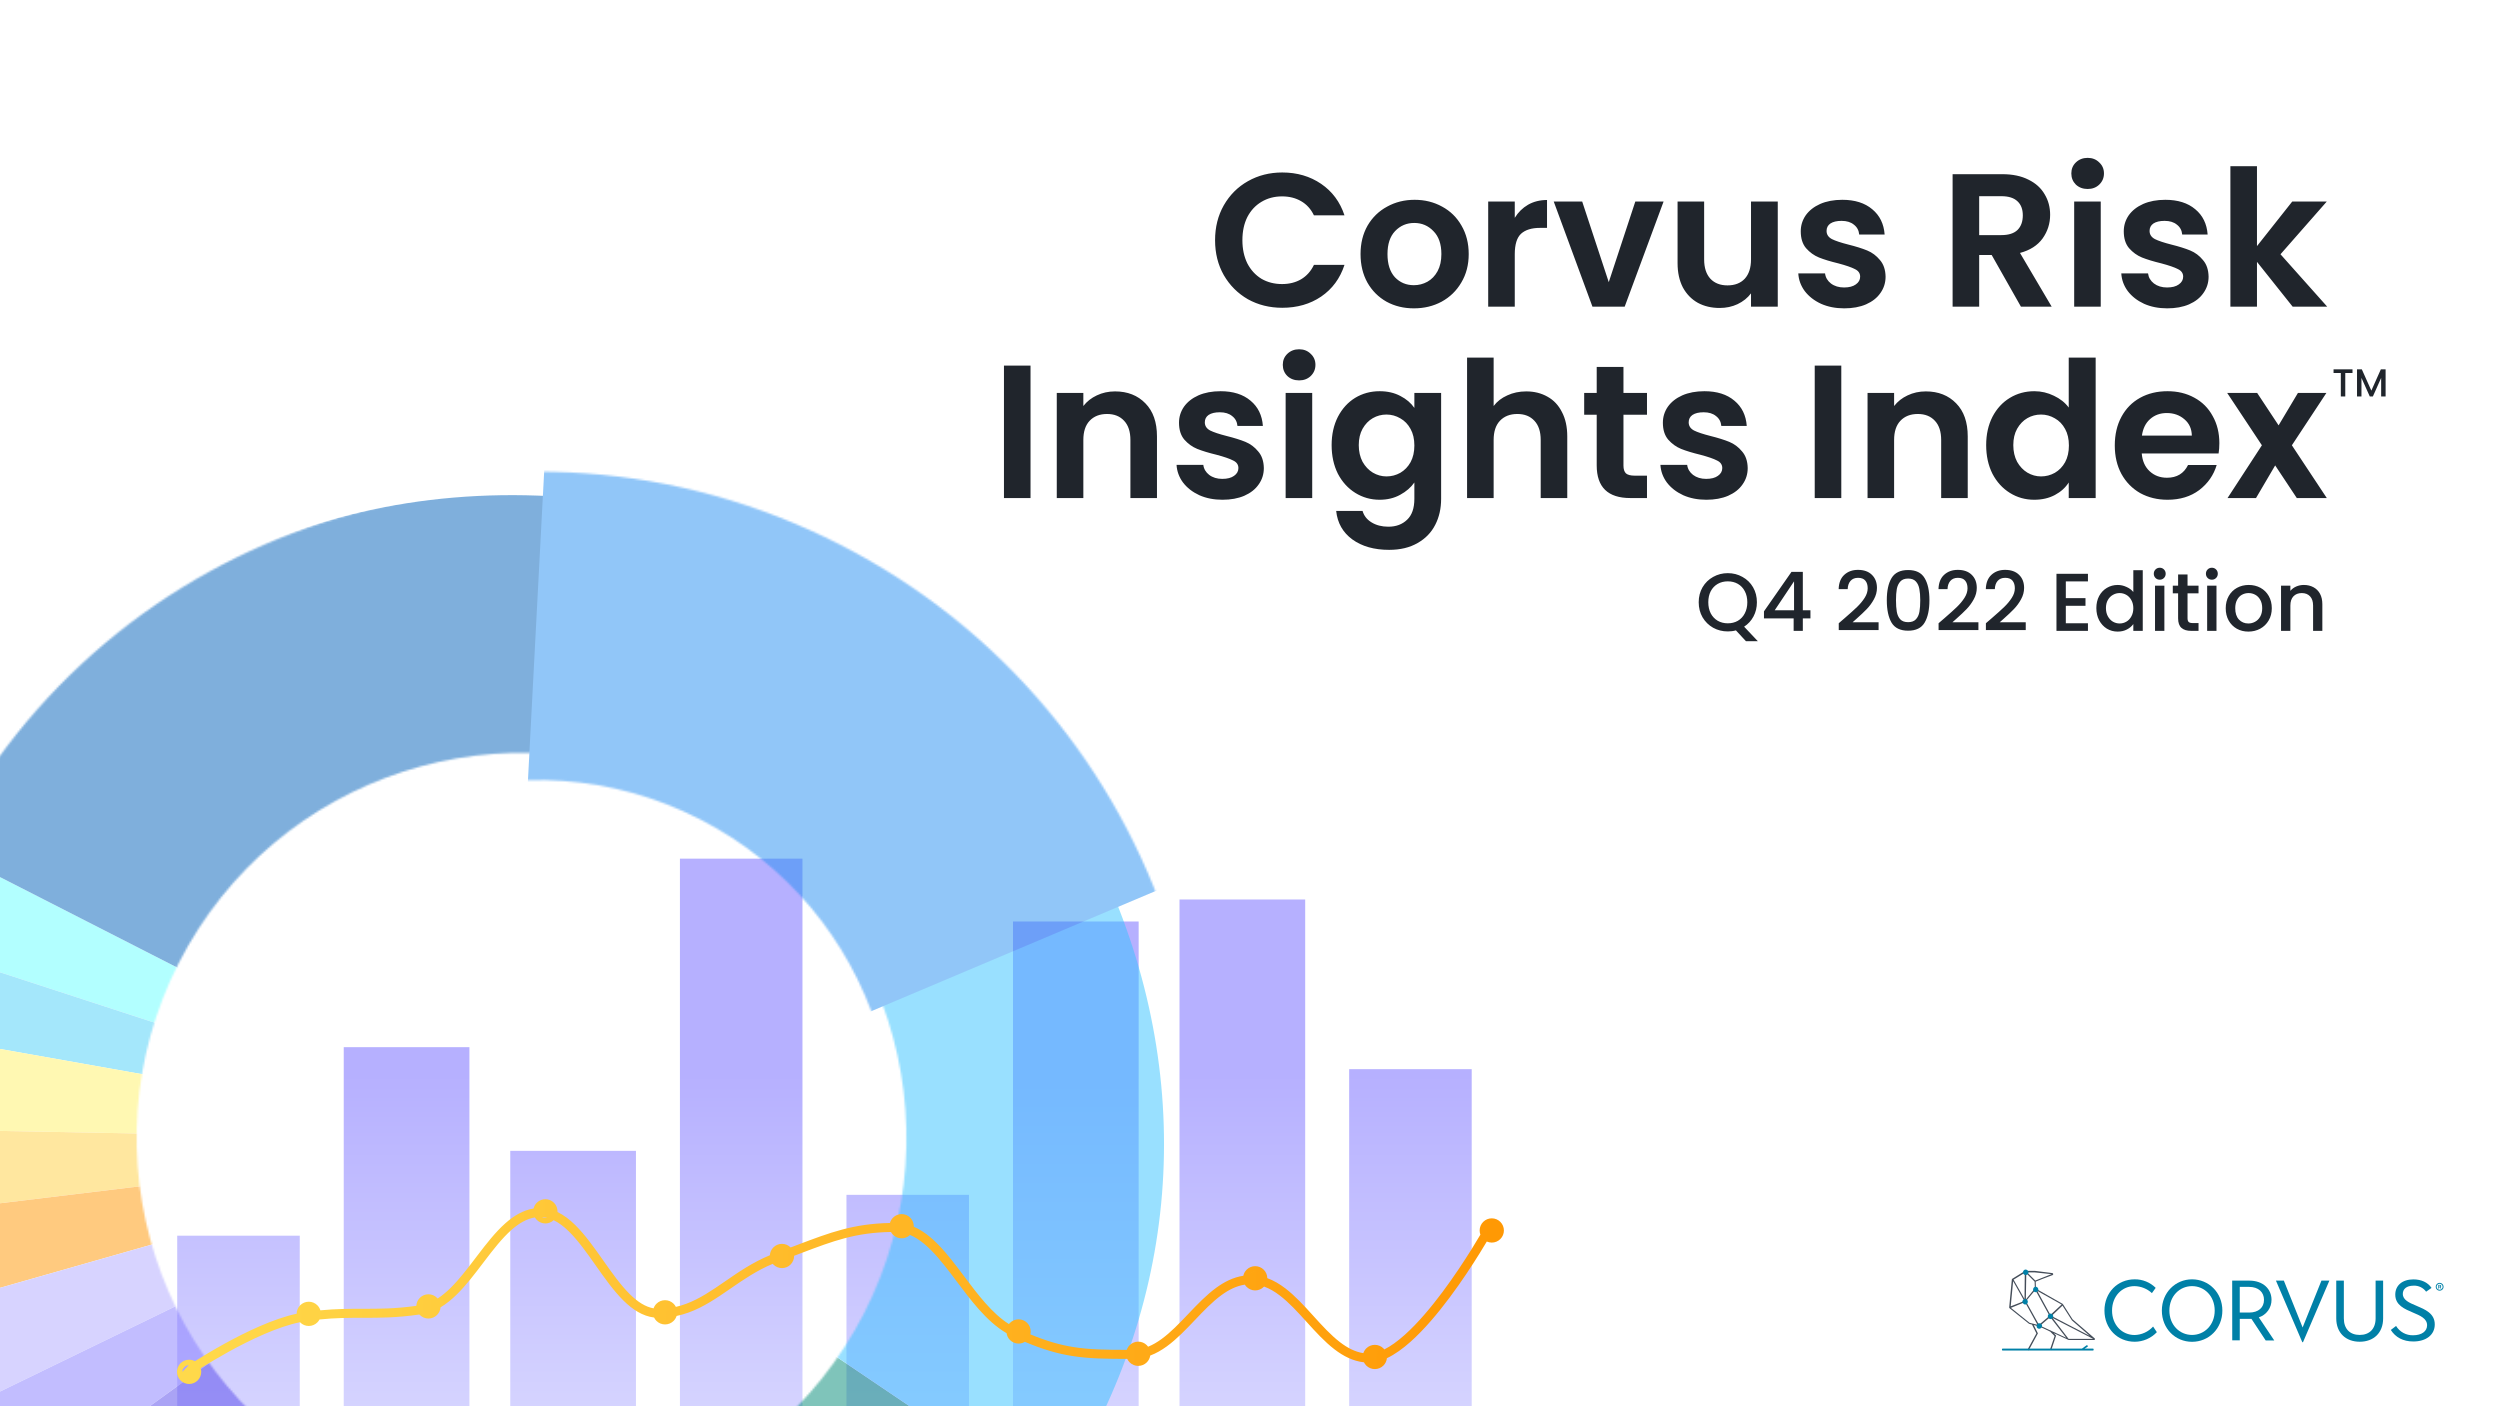 <svg width="1280" height="720" viewBox="0 0 1280 720" fill="none" xmlns="http://www.w3.org/2000/svg">
<g clip-path="url(#clip0_36_2837)">
<rect width="1280" height="720" fill="white"/>
<path d="M1281 721L801 721L1281 532.148L1281 721Z" fill="#F9FAFC"/>
<g clip-path="url(#clip1_36_2837)">
<rect x="-344" y="-148" width="2144.9" height="1360" fill="white"/>
<mask id="mask0_36_2837" style="mask-type:alpha" maskUnits="userSpaceOnUse" x="277" y="719" width="405" height="411">
<path d="M474.313 719.545L277.664 1129.13L681.271 1046.86L474.313 719.545Z" fill="#20252C"/>
</mask>
<g mask="url(#mask0_36_2837)">
<g style="mix-blend-mode:multiply">
<path d="M-907.978 220.746L1293.42 1378.53H-899.058L-907.978 220.746Z" fill="#EBEEF3"/>
</g>
<g style="mix-blend-mode:multiply">
<path d="M98.064 749.153L1320.13 276.279L2126.01 912.387L98.064 749.153Z" fill="#EBEEF3"/>
</g>
<g style="mix-blend-mode:multiply">
<path d="M2205.3 225.796L-920.864 1371.8H938.58L1479.76 223.271" fill="#EBEEF3"/>
</g>
<g style="mix-blend-mode:multiply">
<path d="M-1571.07 223.271H2196.56L1248.82 1354.97L-1571.07 223.271Z" fill="#EBEEF3"/>
</g>
</g>
<path d="M2169.82 1182.46C1994.18 904.316 1236.13 -301.049 1236.13 -301.049L2169.82 1182.46Z" fill="#49CFF7"/>
<path d="M2169.82 1182.46C1994.18 904.316 1236.13 -301.049 1236.13 -301.049" stroke="#33C2FF" stroke-width="1.358"/>
<path d="M622.117 122.994C622.117 116.322 623.606 110.363 626.586 105.116C629.63 99.805 633.743 95.692 638.925 92.777C644.172 89.797 650.034 88.308 656.511 88.308C664.09 88.308 670.729 90.251 676.429 94.137C682.129 98.024 686.113 103.4 688.38 110.266L672.737 110.266C671.183 107.027 668.98 104.598 666.13 102.979C663.345 101.36 660.106 100.55 656.414 100.55C652.463 100.55 648.933 101.489 645.824 103.367C642.779 105.181 640.383 107.772 638.634 111.14C636.95 114.509 636.108 118.46 636.108 122.994C636.108 127.463 636.95 131.414 638.634 134.847C640.383 138.216 642.779 140.839 645.824 142.717C648.933 144.531 652.463 145.438 656.414 145.438C660.106 145.438 663.345 144.628 666.13 143.009C668.98 141.325 671.183 138.863 672.737 135.625L688.38 135.625C686.113 142.555 682.129 147.964 676.429 151.851C670.794 155.672 664.155 157.583 656.511 157.583C650.034 157.583 644.172 156.126 638.925 153.211C633.743 150.231 629.63 146.118 626.586 140.871C623.606 135.625 622.117 129.666 622.117 122.994ZM723.9 157.874C718.718 157.874 714.054 156.741 709.909 154.474C705.763 152.142 702.492 148.871 700.095 144.661C697.764 140.45 696.598 135.592 696.598 130.087C696.598 124.581 697.796 119.723 700.193 115.513C702.654 111.302 705.99 108.064 710.2 105.797C714.41 103.465 719.106 102.299 724.288 102.299C729.47 102.299 734.166 103.465 738.377 105.797C742.587 108.064 745.89 111.302 748.287 115.513C750.748 119.723 751.979 124.581 751.979 130.087C751.979 135.592 750.716 140.45 748.19 144.661C745.728 148.871 742.36 152.142 738.085 154.474C733.875 156.741 729.146 157.874 723.9 157.874ZM723.9 146.021C726.361 146.021 728.661 145.438 730.798 144.272C733 143.041 734.749 141.228 736.045 138.831C737.34 136.434 737.988 133.52 737.988 130.087C737.988 124.969 736.628 121.051 733.907 118.33C731.251 115.545 727.98 114.152 724.094 114.152C720.208 114.152 716.937 115.545 714.281 118.33C711.69 121.051 710.394 124.969 710.394 130.087C710.394 135.204 711.657 139.155 714.184 141.94C716.775 144.661 720.013 146.021 723.9 146.021ZM775.559 111.529C777.308 108.679 779.575 106.444 782.361 104.825C785.211 103.206 788.449 102.396 792.077 102.396L792.077 116.678L788.482 116.678C784.207 116.678 780.968 117.682 778.766 119.69C776.628 121.698 775.559 125.196 775.559 130.184L775.559 157L761.957 157L761.957 103.173L775.559 103.173L775.559 111.529ZM823.683 144.466L837.285 103.173L851.762 103.173L831.844 157L815.327 157L795.506 103.173L810.08 103.173L823.683 144.466ZM910.217 103.173L910.217 157L896.517 157L896.517 150.199C894.768 152.531 892.469 154.377 889.619 155.737C886.834 157.032 883.789 157.68 880.486 157.68C876.275 157.68 872.551 156.806 869.312 155.057C866.074 153.243 863.515 150.62 861.637 147.187C859.823 143.689 858.916 139.544 858.916 134.75L858.916 103.173L872.519 103.173L872.519 132.807C872.519 137.082 873.587 140.386 875.725 142.717C877.862 144.985 880.777 146.118 884.469 146.118C888.226 146.118 891.173 144.985 893.311 142.717C895.448 140.386 896.517 137.082 896.517 132.807L896.517 103.173L910.217 103.173ZM944.236 157.874C939.831 157.874 935.88 157.097 932.382 155.543C928.884 153.923 926.099 151.753 924.026 149.033C922.018 146.312 920.917 143.3 920.723 139.997L934.423 139.997C934.682 142.07 935.686 143.786 937.435 145.146C939.248 146.507 941.483 147.187 944.139 147.187C946.73 147.187 948.738 146.669 950.163 145.632C951.652 144.596 952.397 143.268 952.397 141.649C952.397 139.9 951.49 138.604 949.677 137.762C947.928 136.855 945.11 135.884 941.224 134.847C937.208 133.876 933.904 132.872 931.313 131.835C928.787 130.799 926.585 129.212 924.707 127.075C922.893 124.937 921.986 122.055 921.986 118.427C921.986 115.448 922.828 112.727 924.512 110.266C926.261 107.804 928.723 105.861 931.896 104.436C935.135 103.011 938.924 102.299 943.264 102.299C949.677 102.299 954.794 103.918 958.616 107.157C962.437 110.331 964.542 114.638 964.931 120.079L951.911 120.079C951.717 117.942 950.81 116.257 949.191 115.027C947.636 113.731 945.531 113.084 942.876 113.084C940.414 113.084 938.503 113.537 937.143 114.444C935.848 115.351 935.2 116.614 935.2 118.233C935.2 120.047 936.107 121.439 937.92 122.411C939.734 123.318 942.552 124.257 946.373 125.229C950.26 126.2 953.466 127.204 955.992 128.241C958.518 129.277 960.688 130.896 962.502 133.099C964.38 135.236 965.352 138.086 965.417 141.649C965.417 144.758 964.542 147.543 962.793 150.004C961.109 152.466 958.648 154.409 955.409 155.834C952.235 157.194 948.511 157.874 944.236 157.874ZM1034.71 157L1019.75 130.572L1013.34 130.572L1013.34 157L999.734 157L999.734 89.182L1025.19 89.182C1030.44 89.182 1034.91 90.121 1038.6 92C1042.29 93.813 1045.04 96.307 1046.86 99.481C1048.74 102.59 1049.67 106.088 1049.67 109.974C1049.67 114.444 1048.38 118.492 1045.79 122.119C1043.2 125.682 1039.34 128.143 1034.23 129.504L1050.45 157L1034.71 157ZM1013.34 120.371L1024.7 120.371C1028.4 120.371 1031.15 119.496 1032.96 117.747C1034.78 115.934 1035.68 113.44 1035.68 110.266C1035.68 107.157 1034.78 104.76 1032.96 103.076C1031.15 101.327 1028.4 100.453 1024.7 100.453L1013.34 100.453L1013.34 120.371ZM1068.88 96.761C1066.48 96.761 1064.47 96.016 1062.85 94.526C1061.3 92.971 1060.52 91.061 1060.52 88.793C1060.52 86.526 1061.3 84.648 1062.85 83.158C1064.47 81.604 1066.48 80.826 1068.88 80.826C1071.27 80.826 1073.25 81.604 1074.8 83.158C1076.42 84.648 1077.23 86.526 1077.23 88.793C1077.23 91.061 1076.42 92.971 1074.8 94.526C1073.25 96.016 1071.27 96.761 1068.88 96.761ZM1075.58 103.173L1075.58 157L1061.98 157L1061.98 103.173L1075.58 103.173ZM1109.62 157.874C1105.21 157.874 1101.26 157.097 1097.76 155.543C1094.27 153.923 1091.48 151.753 1089.41 149.033C1087.4 146.312 1086.3 143.3 1086.1 139.997L1099.8 139.997C1100.06 142.07 1101.07 143.786 1102.82 145.146C1104.63 146.507 1106.86 147.187 1109.52 147.187C1112.11 147.187 1114.12 146.669 1115.54 145.632C1117.03 144.596 1117.78 143.268 1117.78 141.649C1117.78 139.9 1116.87 138.604 1115.06 137.762C1113.31 136.855 1110.49 135.884 1106.61 134.847C1102.59 133.876 1099.29 132.872 1096.69 131.835C1094.17 130.799 1091.97 129.212 1090.09 127.075C1088.27 124.937 1087.37 122.055 1087.37 118.427C1087.37 115.448 1088.21 112.727 1089.89 110.266C1091.64 107.804 1094.1 105.861 1097.28 104.436C1100.52 103.011 1104.31 102.299 1108.65 102.299C1115.06 102.299 1120.18 103.918 1124 107.157C1127.82 110.331 1129.92 114.638 1130.31 120.079L1117.29 120.079C1117.1 117.942 1116.19 116.257 1114.57 115.027C1113.02 113.731 1110.91 113.084 1108.26 113.084C1105.8 113.084 1103.88 113.537 1102.52 114.444C1101.23 115.351 1100.58 116.614 1100.58 118.233C1100.58 120.047 1101.49 121.439 1103.3 122.411C1105.12 123.318 1107.93 124.257 1111.75 125.229C1115.64 126.2 1118.85 127.204 1121.37 128.241C1123.9 129.277 1126.07 130.896 1127.88 133.099C1129.76 135.236 1130.73 138.086 1130.8 141.649C1130.8 144.758 1129.92 147.543 1128.17 150.004C1126.49 152.466 1124.03 154.409 1120.79 155.834C1117.62 157.194 1113.89 157.874 1109.62 157.874ZM1173.83 157L1155.57 134.07L1155.57 157L1141.96 157L1141.96 85.101L1155.57 85.101L1155.57 126.006L1173.64 103.173L1191.32 103.173L1167.61 130.184L1191.52 157L1173.83 157ZM527.63 187.182L527.63 255L514.027 255L514.027 187.182L527.63 187.182ZM570.897 200.396C577.31 200.396 582.492 202.436 586.443 206.517C590.394 210.533 592.37 216.168 592.37 223.423L592.37 255L578.767 255L578.767 225.269C578.767 220.994 577.698 217.723 575.561 215.456C573.423 213.124 570.509 211.958 566.816 211.958C563.06 211.958 560.08 213.124 557.878 215.456C555.74 217.723 554.671 220.994 554.671 225.269L554.671 255L541.069 255L541.069 201.173L554.671 201.173L554.671 207.877C556.485 205.545 558.785 203.732 561.57 202.436C564.42 201.076 567.529 200.396 570.897 200.396ZM625.903 255.874C621.498 255.874 617.547 255.097 614.049 253.543C610.551 251.923 607.766 249.753 605.693 247.033C603.685 244.312 602.584 241.3 602.39 237.997L616.09 237.997C616.349 240.07 617.353 241.786 619.102 243.146C620.915 244.507 623.15 245.187 625.806 245.187C628.397 245.187 630.405 244.669 631.83 243.632C633.319 242.596 634.064 241.268 634.064 239.649C634.064 237.9 633.157 236.604 631.344 235.762C629.595 234.855 626.777 233.884 622.891 232.847C618.875 231.876 615.571 230.872 612.98 229.835C610.454 228.799 608.252 227.212 606.374 225.075C604.56 222.937 603.653 220.055 603.653 216.427C603.653 213.448 604.495 210.727 606.179 208.266C607.928 205.804 610.39 203.861 613.563 202.436C616.802 201.011 620.591 200.299 624.931 200.299C631.344 200.299 636.461 201.918 640.283 205.157C644.104 208.331 646.209 212.638 646.598 218.079L633.578 218.079C633.384 215.942 632.477 214.257 630.858 213.027C629.303 211.731 627.198 211.084 624.543 211.084C622.081 211.084 620.17 211.537 618.81 212.444C617.515 213.351 616.867 214.614 616.867 216.233C616.867 218.047 617.774 219.439 619.587 220.411C621.401 221.318 624.219 222.257 628.04 223.229C631.927 224.2 635.133 225.204 637.659 226.241C640.185 227.277 642.355 228.896 644.169 231.099C646.047 233.236 647.019 236.086 647.084 239.649C647.084 242.758 646.209 245.543 644.46 248.004C642.776 250.466 640.315 252.409 637.076 253.834C633.902 255.194 630.178 255.874 625.903 255.874ZM665.148 194.761C662.751 194.761 660.743 194.016 659.124 192.526C657.57 190.971 656.792 189.061 656.792 186.793C656.792 184.526 657.57 182.648 659.124 181.158C660.743 179.604 662.751 178.826 665.148 178.826C667.545 178.826 669.52 179.604 671.075 181.158C672.694 182.648 673.504 184.526 673.504 186.793C673.504 189.061 672.694 190.971 671.075 192.526C669.52 194.016 667.545 194.761 665.148 194.761ZM671.852 201.173L671.852 255L658.25 255L658.25 201.173L671.852 201.173ZM706.375 200.299C710.391 200.299 713.921 201.108 716.966 202.728C720.01 204.282 722.407 206.323 724.155 208.849L724.155 201.173L737.855 201.173L737.855 255.389C737.855 260.376 736.851 264.813 734.843 268.7C732.835 272.651 729.823 275.76 725.807 278.027C721.791 280.359 716.933 281.525 711.233 281.525C703.59 281.525 697.307 279.744 692.384 276.181C687.526 272.618 684.773 267.76 684.125 261.607L697.631 261.607C698.343 264.068 699.865 266.012 702.197 267.437C704.594 268.926 707.476 269.671 710.844 269.671C714.796 269.671 718.002 268.473 720.463 266.076C722.925 263.744 724.155 260.182 724.155 255.389L724.155 247.033C722.407 249.559 719.978 251.664 716.868 253.348C713.824 255.032 710.326 255.874 706.375 255.874C701.841 255.874 697.695 254.709 693.939 252.377C690.182 250.045 687.202 246.774 685 242.563C682.862 238.288 681.794 233.398 681.794 227.892C681.794 222.451 682.862 217.626 685 213.415C687.202 209.205 690.149 205.966 693.841 203.699C697.598 201.432 701.776 200.299 706.375 200.299ZM724.155 228.087C724.155 224.783 723.508 221.965 722.212 219.634C720.917 217.237 719.168 215.423 716.966 214.193C714.763 212.897 712.399 212.249 709.873 212.249C707.347 212.249 705.015 212.865 702.877 214.095C700.74 215.326 698.991 217.14 697.631 219.536C696.335 221.868 695.687 224.654 695.687 227.892C695.687 231.131 696.335 233.981 697.631 236.442C698.991 238.839 700.74 240.685 702.877 241.981C705.08 243.276 707.411 243.924 709.873 243.924C712.399 243.924 714.763 243.308 716.966 242.078C719.168 240.782 720.917 238.969 722.212 236.637C723.508 234.24 724.155 231.39 724.155 228.087ZM781.454 200.396C785.535 200.396 789.162 201.303 792.336 203.116C795.51 204.865 797.972 207.489 799.72 210.986C801.534 214.419 802.441 218.565 802.441 223.423L802.441 255L788.838 255L788.838 225.269C788.838 220.994 787.77 217.723 785.632 215.456C783.495 213.124 780.58 211.958 776.888 211.958C773.131 211.958 770.151 213.124 767.949 215.456C765.811 217.723 764.743 220.994 764.743 225.269L764.743 255L751.14 255L751.14 183.101L764.743 183.101L764.743 207.877C766.492 205.545 768.823 203.732 771.738 202.436C774.653 201.076 777.892 200.396 781.454 200.396ZM831.213 212.347L831.213 238.386C831.213 240.199 831.634 241.527 832.476 242.369C833.383 243.146 834.873 243.535 836.946 243.535L843.261 243.535L843.261 255L834.711 255C823.246 255 817.514 249.429 817.514 238.288L817.514 212.347L811.101 212.347L811.101 201.173L817.514 201.173L817.514 187.862L831.213 187.862L831.213 201.173L843.261 201.173L843.261 212.347L831.213 212.347ZM873.643 255.874C869.238 255.874 865.287 255.097 861.789 253.543C858.291 251.923 855.506 249.753 853.433 247.033C851.425 244.312 850.324 241.3 850.13 237.997L863.83 237.997C864.089 240.07 865.093 241.786 866.841 243.146C868.655 244.507 870.89 245.187 873.546 245.187C876.137 245.187 878.144 244.669 879.57 243.632C881.059 242.596 881.804 241.268 881.804 239.649C881.804 237.9 880.897 236.604 879.084 235.762C877.335 234.855 874.517 233.884 870.631 232.847C866.615 231.876 863.311 230.872 860.72 229.835C858.194 228.799 855.992 227.212 854.113 225.075C852.3 222.937 851.393 220.055 851.393 216.427C851.393 213.448 852.235 210.727 853.919 208.266C855.668 205.804 858.129 203.861 861.303 202.436C864.542 201.011 868.331 200.299 872.671 200.299C879.084 200.299 884.201 201.918 888.022 205.157C891.844 208.331 893.949 212.638 894.338 218.079L881.318 218.079C881.124 215.942 880.217 214.257 878.598 213.027C877.043 211.731 874.938 211.084 872.282 211.084C869.821 211.084 867.91 211.537 866.55 212.444C865.255 213.351 864.607 214.614 864.607 216.233C864.607 218.047 865.514 219.439 867.327 220.411C869.141 221.318 871.959 222.257 875.78 223.229C879.667 224.2 882.873 225.204 885.399 226.241C887.925 227.277 890.095 228.896 891.909 231.099C893.787 233.236 894.759 236.086 894.824 239.649C894.824 242.758 893.949 245.543 892.2 248.004C890.516 250.466 888.055 252.409 884.816 253.834C881.642 255.194 877.918 255.874 873.643 255.874ZM942.743 187.182L942.743 255L929.141 255L929.141 187.182L942.743 187.182ZM986.011 200.396C992.424 200.396 997.605 202.436 1001.56 206.517C1005.51 210.533 1007.48 216.168 1007.48 223.423L1007.48 255L993.881 255L993.881 225.269C993.881 220.994 992.812 217.723 990.675 215.456C988.537 213.124 985.622 211.958 981.93 211.958C978.173 211.958 975.194 213.124 972.991 215.456C970.854 217.723 969.785 220.994 969.785 225.269L969.785 255L956.183 255L956.183 201.173L969.785 201.173L969.785 207.877C971.599 205.545 973.898 203.732 976.684 202.436C979.534 201.076 982.643 200.396 986.011 200.396ZM1016.92 227.892C1016.92 222.451 1017.99 217.626 1020.13 213.415C1022.33 209.205 1025.31 205.966 1029.07 203.699C1032.82 201.432 1037 200.299 1041.6 200.299C1045.1 200.299 1048.43 201.076 1051.61 202.631C1054.78 204.12 1057.31 206.128 1059.19 208.655L1059.19 183.101L1072.98 183.101L1072.98 255L1059.19 255L1059.19 247.033C1057.5 249.689 1055.14 251.826 1052.09 253.445C1049.05 255.065 1045.52 255.874 1041.5 255.874C1036.97 255.874 1032.82 254.709 1029.07 252.377C1025.31 250.045 1022.33 246.774 1020.13 242.563C1017.99 238.288 1016.92 233.398 1016.92 227.892ZM1059.28 228.087C1059.28 224.783 1058.64 221.965 1057.34 219.634C1056.04 217.237 1054.3 215.423 1052.09 214.193C1049.89 212.897 1047.53 212.249 1045 212.249C1042.47 212.249 1040.14 212.865 1038 214.096C1035.87 215.326 1034.12 217.14 1032.76 219.536C1031.46 221.868 1030.81 224.654 1030.81 227.892C1030.81 231.131 1031.46 233.981 1032.76 236.442C1034.12 238.839 1035.87 240.685 1038 241.981C1040.21 243.276 1042.54 243.924 1045 243.924C1047.53 243.924 1049.89 243.308 1052.09 242.078C1054.3 240.782 1056.04 238.969 1057.34 236.637C1058.64 234.24 1059.28 231.39 1059.28 228.087ZM1136.31 226.921C1136.31 228.864 1136.18 230.613 1135.92 232.167L1096.57 232.167C1096.89 236.054 1098.25 239.098 1100.65 241.3C1103.04 243.503 1105.99 244.604 1109.49 244.604C1114.54 244.604 1118.14 242.434 1120.27 238.094L1134.94 238.094C1133.39 243.276 1130.41 247.551 1126.01 250.919C1121.6 254.223 1116.19 255.874 1109.78 255.874C1104.6 255.874 1099.93 254.741 1095.79 252.474C1091.71 250.142 1088.5 246.871 1086.17 242.661C1083.9 238.45 1082.77 233.592 1082.77 228.087C1082.77 222.516 1083.9 217.626 1086.17 213.415C1088.44 209.205 1091.61 205.966 1095.69 203.699C1099.77 201.432 1104.47 200.299 1109.78 200.299C1114.9 200.299 1119.46 201.4 1123.48 203.602C1127.56 205.804 1130.7 208.946 1132.9 213.027C1135.17 217.043 1136.31 221.674 1136.31 226.921ZM1122.22 223.034C1122.15 219.536 1120.89 216.751 1118.43 214.678C1115.97 212.541 1112.95 211.472 1109.39 211.472C1106.02 211.472 1103.17 212.509 1100.84 214.581C1098.57 216.589 1097.18 219.407 1096.66 223.034L1122.22 223.034ZM1175.96 255L1164.89 238.288L1155.08 255L1140.5 255L1158.09 227.989L1140.31 201.173L1155.66 201.173L1166.64 217.788L1176.55 201.173L1191.12 201.173L1173.44 227.989L1191.32 255L1175.96 255Z" fill="#20252C"/>
<path fill-rule="evenodd" clip-rule="evenodd" d="M410.865 439.629H348.127V784.529H410.865V439.629ZM240.344 536.149H175.997V784.045H240.344V536.149ZM153.476 632.672H90.737V783.565H153.476V632.672ZM261.259 589.237H325.606V783.243H261.259V589.237ZM433.386 611.757H496.124V784.208H433.386V611.757ZM582.994 471.803H518.647V784.368H582.994V471.803ZM603.906 460.543H668.253V783.887H603.906V460.543ZM753.512 547.412H690.774V784.531H753.512V547.412Z" fill="url(#paint0_linear_36_2837)" fill-opacity="0.6"/>
<g opacity="0.5">
<mask id="mask1_36_2837" style="mask-type:alpha" maskUnits="userSpaceOnUse" x="-65" y="251" width="664" height="663">
<path fill-rule="evenodd" clip-rule="evenodd" d="M561.814 733.069C644.965 570.17 580.391 370.745 417.584 287.641C254.777 204.538 55.389 269.225 -27.762 432.124C-110.912 595.024 -46.339 794.449 116.468 877.552C279.275 960.656 478.663 895.969 561.814 733.069ZM442.495 672.163C491.99 575.199 453.553 456.493 356.644 407.027C259.735 357.561 141.052 396.065 91.557 493.029C42.063 589.993 80.5 708.698 177.409 758.165C274.317 807.631 393.001 769.127 442.495 672.163Z" fill="#D1D7E0"/>
</mask>
<g mask="url(#mask1_36_2837)">
<path d="M264.367 584.011L-50.209 481.455C-44.788 465.023 -38.148 449.02 -30.343 433.578L264.367 584.011Z" fill="#66FFFF"/>
<path d="M264.368 584.01L-61.373 526.171C-58.381 509.286 -55.514 497.763 -50.209 481.454L264.368 584.01Z" fill="#49CFF7"/>
<path d="M264.365 584.012L-66.353 577.78C-66.042 560.471 -64.382 543.215 -61.386 526.168L264.365 584.012Z" fill="#FFF266"/>
<path d="M264.368 584.015L-63.94 623.825C-66.054 606.613 -66.655 595.118 -66.35 577.783L264.368 584.015Z" fill="#FFCF3F"/>
<path d="M264.368 584.013L-53.597 674.655C-58.41 658.019 -61.867 641.023 -63.932 623.833L264.368 584.013Z" fill="#FF9500"/>
<path d="M264.367 584.012L-32.921 728.461C-41.347 711.15 -48.264 693.148 -53.597 674.654L264.367 584.012Z" fill="#AFA8FF"/>
<path d="M264.368 584.014L-3.241 777.869C-15.16 761.464 -24.045 746.674 -32.92 728.462L264.368 584.014Z" fill="#867CFF"/>
<path d="M264.368 584.013L34.584 821.393C18.941 806.294 9.535 795.456 -3.241 777.869L264.368 584.013Z" fill="#5647EB"/>
<path d="M264.368 584.014L109.066 875.564C81.008 860.618 57.447 843.486 34.584 821.394L264.368 584.014Z" fill="#66FFCC"/>
<path d="M264.368 584.016L304.661 912.056C233.586 920.675 172.294 909.24 109.067 875.566L264.368 584.016Z" fill="#00CCAD"/>
<path d="M264.367 584.014L538.581 769.184C483.311 850.957 402.756 900.161 304.671 912.06L264.367 584.014Z" fill="#008A76"/>
<path d="M264.369 584.01L568.852 455.321C613.602 560.715 602.637 674.404 538.582 769.18L264.369 584.01Z" fill="#33C2FF"/>
<path d="M264.369 584.011L-30.342 433.578C30.788 313.819 147.259 246.82 281.699 254.04L264.369 584.011Z" fill="#0060BA"/>
</g>
<mask id="mask2_36_2837" style="mask-type:alpha" maskUnits="userSpaceOnUse" x="-66" y="241" width="682" height="682">
<path fill-rule="evenodd" clip-rule="evenodd" d="M578.364 736.993C663.9 569.421 597.474 364.276 429.997 278.788C262.52 193.301 57.413 259.844 -28.123 427.416C-113.659 594.988 -47.233 800.133 120.244 885.621C287.721 971.108 492.828 904.565 578.364 736.993ZM437.837 665.261C483.734 575.344 448.091 465.266 358.225 419.395C268.36 373.524 158.302 409.229 112.405 499.146C66.507 589.063 102.151 699.141 192.016 745.012C281.882 790.883 391.94 755.178 437.837 665.261Z" fill="#D1D7E0"/>
</mask>
<g mask="url(#mask2_36_2837)">
<g filter="url(#filter0_d_36_2837)">
<path d="M259.973 592.394L286.057 95.667C483.243 106.263 641.196 216.987 718.336 398.675L259.973 592.394Z" fill="#248EF2"/>
</g>
</g>
</g>
<path fill-rule="evenodd" clip-rule="evenodd" d="M279.229 626.41L279.226 626.41C277.579 626.408 276 625.753 274.836 624.587C274.456 624.207 274.131 623.782 273.865 623.325C269.646 624.022 265.714 626.313 261.832 629.749C257.103 633.936 252.687 639.607 248.117 645.609C247.819 646.001 247.521 646.394 247.221 646.788C242.99 652.354 238.614 658.112 233.877 662.765C231.287 665.31 228.528 667.586 225.551 669.348C225.44 670.824 224.803 672.217 223.749 673.271C222.585 674.435 221.005 675.09 219.358 675.09H219.355L219.352 675.09C217.705 675.088 216.126 674.432 214.962 673.267C214.883 673.187 214.805 673.105 214.73 673.021C203.212 674.718 194.378 674.718 185.678 674.718H185.648C178.684 674.718 171.805 674.719 163.596 675.568C163.307 676.121 162.934 676.632 162.484 677.082C161.319 678.246 159.74 678.9 158.093 678.9L158.089 678.9L158.087 678.9C156.44 678.899 154.861 678.243 153.697 677.077L153.674 677.054C153.649 677.029 153.625 677.004 153.601 676.978C142.264 679.264 128.437 685.824 117.035 692.115C111.416 695.216 106.45 698.214 102.753 700.53C102.94 701.126 103.037 701.751 103.037 702.387C103.037 704.034 102.382 705.614 101.217 706.778C100.053 707.942 98.473 708.597 96.826 708.597H96.823H96.82C95.173 708.595 93.594 707.939 92.43 706.774C91.267 705.608 90.614 704.028 90.615 702.381C90.617 700.734 91.272 699.155 92.437 697.991C93.603 696.827 95.182 696.174 96.829 696.175C97.877 696.175 98.898 696.441 99.801 696.934C103.599 694.545 108.836 691.367 114.805 688.074C125.968 681.915 139.941 675.203 151.882 672.623C151.9 670.998 152.553 669.444 153.704 668.295C154.869 667.131 156.449 666.478 158.096 666.478C159.743 666.479 161.322 667.134 162.486 668.299C163.214 669.027 163.742 669.918 164.036 670.885C172.094 670.103 178.896 670.103 185.618 670.103H185.648C194.099 670.103 202.425 670.101 213.154 668.585C213.227 667.044 213.872 665.58 214.969 664.484C216.134 663.32 217.714 662.667 219.361 662.668C221.008 662.669 222.587 663.324 223.752 664.489C223.864 664.601 223.972 664.717 224.074 664.837C226.31 663.405 228.487 661.59 230.643 659.473C235.13 655.064 239.314 649.562 243.603 643.92L243.658 643.849L243.993 643.408L244.445 642.814C248.971 636.868 253.649 630.829 258.773 626.293C263.044 622.513 267.786 619.629 273.191 618.757C273.455 617.648 274.023 616.624 274.843 615.805C276.008 614.641 277.588 613.987 279.235 613.988C280.882 613.989 282.461 614.644 283.625 615.809C284.79 616.974 285.443 618.554 285.443 620.201C285.443 620.321 285.439 620.441 285.432 620.561C288.716 622.129 291.724 624.475 294.51 627.211C299.585 632.197 304.232 638.79 308.723 645.162L308.8 645.272C313.38 651.77 317.804 658.035 322.553 662.699C326.49 666.567 330.436 669.117 334.63 669.87C334.935 668.99 335.437 668.181 336.109 667.511C337.274 666.347 338.854 665.693 340.501 665.694C342.148 665.695 343.727 666.35 344.891 667.515C345.366 667.99 345.756 668.534 346.051 669.124C353.401 667.454 359.733 663.81 366.266 659.45C367.885 658.37 369.521 657.241 371.19 656.089L371.192 656.087L371.194 656.087L371.195 656.086L371.195 656.085L371.2 656.082L371.201 656.082L371.202 656.081L371.203 656.08C377.988 651.397 385.305 646.348 394.171 642.69C394.262 641.177 394.904 639.744 395.982 638.666C397.148 637.502 398.727 636.849 400.374 636.85C402.021 636.851 403.601 637.506 404.765 638.671L404.796 638.703C406.052 638.229 407.278 637.765 408.479 637.309L408.492 637.304L408.509 637.298C424.971 631.056 436.803 626.57 455.653 626.162C455.937 625.136 456.483 624.191 457.249 623.426C458.415 622.262 459.994 621.609 461.641 621.61C463.288 621.61 464.868 622.265 466.032 623.43C467.196 624.595 467.85 626.175 467.849 627.822C467.849 627.911 467.847 628.001 467.843 628.09C470.847 629.373 473.642 631.22 476.272 633.421C481.417 637.726 486.101 643.53 490.649 649.505C491.664 650.838 492.672 652.18 493.678 653.519C497.237 658.256 500.78 662.971 504.561 667.235C508.368 671.529 512.313 675.24 516.576 677.93C516.743 677.712 516.925 677.505 517.121 677.309C518.286 676.145 519.866 675.492 521.513 675.492C523.16 675.493 524.739 676.148 525.903 677.313C527.068 678.478 527.721 680.058 527.721 681.705C527.721 682.211 527.659 682.71 527.54 683.193C535.965 686.697 542.902 688.638 549.805 689.726C557.975 691.015 566.165 691.122 576.896 691.131C577.2 690.237 577.707 689.416 578.387 688.736C579.553 687.572 581.133 686.919 582.78 686.92C584.427 686.921 586.006 687.575 587.17 688.74C587.412 688.982 587.631 689.242 587.828 689.516C590.183 688.566 592.458 687.23 594.699 685.6C599.425 682.161 603.826 677.546 608.407 672.731L608.489 672.645L608.489 672.645C612.978 667.927 617.646 663.021 622.742 659.313C626.901 656.287 631.454 653.974 636.575 653.188C636.824 652.024 637.405 650.947 638.26 650.094C639.425 648.93 641.005 648.276 642.652 648.277C644.299 648.278 645.878 648.933 647.042 650.098C648.189 651.245 648.84 652.795 648.859 654.415C652.168 655.617 655.226 657.455 658.091 659.644C663.185 663.536 667.851 668.684 672.339 673.638L672.421 673.728C677.002 678.784 681.406 683.633 686.134 687.245C689.935 690.149 693.822 692.154 698.02 692.81C698.323 691.9 698.835 691.063 699.526 690.372C700.691 689.208 702.271 688.555 703.918 688.556C705.565 688.557 707.144 689.212 708.309 690.377C708.476 690.544 708.632 690.72 708.778 690.903C712.04 689.266 715.544 686.737 719.196 683.474C725.852 677.529 732.567 669.542 738.59 661.471C744.602 653.415 749.87 645.348 753.638 639.289C755.462 636.356 756.932 633.898 757.961 632.145C757.71 631.462 757.578 630.734 757.578 629.993C757.579 628.346 758.235 626.767 759.4 625.603C760.565 624.439 762.145 623.786 763.792 623.786C765.439 623.787 767.018 624.442 768.183 625.607C769.347 626.772 770 628.352 770 629.999C770 631.646 769.345 633.225 768.18 634.39C767.016 635.554 765.436 636.208 763.789 636.208L763.786 636.208L763.783 636.208C762.899 636.207 762.035 636.018 761.244 635.663C760.27 637.304 759.026 639.364 757.557 641.726C753.746 647.855 748.403 656.038 742.289 664.232C736.185 672.411 729.258 680.674 722.271 686.916C718.321 690.445 714.205 693.463 710.094 695.394C709.951 696.811 709.323 698.143 708.306 699.159C707.142 700.324 705.562 700.978 703.915 700.978H703.912H703.909C702.262 700.976 700.683 700.32 699.519 699.155C699.035 698.67 698.64 698.113 698.343 697.51C692.727 696.88 687.794 694.322 683.332 690.912C678.238 687.02 673.572 681.872 669.084 676.918L669.001 676.828C664.421 671.772 660.017 666.923 655.289 663.311C652.657 661.3 649.983 659.72 647.194 658.721C647.144 658.775 647.092 658.828 647.04 658.88C645.875 660.045 644.296 660.699 642.649 660.699H642.645L642.642 660.699C640.996 660.697 639.417 660.042 638.253 658.876C637.908 658.53 637.608 658.148 637.356 657.738C633.141 658.369 629.251 660.285 625.458 663.045C620.732 666.483 616.331 671.098 611.75 675.913L611.668 675.999C607.179 680.717 602.511 685.623 597.415 689.332C594.759 691.264 591.942 692.905 588.92 694.044C588.725 695.354 588.115 696.576 587.168 697.523C586.003 698.687 584.423 699.342 582.776 699.342H582.773H582.77C581.123 699.34 579.544 698.684 578.381 697.519C577.863 697 577.446 696.399 577.144 695.747C566.314 695.74 557.71 695.645 549.086 694.286C541.472 693.085 533.893 690.91 524.726 687.017C523.764 687.599 522.653 687.914 521.51 687.914H521.506H521.504C519.857 687.913 518.278 687.257 517.114 686.091C516.163 685.138 515.553 683.908 515.363 682.59C510.061 679.508 505.389 675.126 501.107 670.297C497.19 665.878 493.496 660.962 489.921 656.203C488.931 654.886 487.95 653.58 486.976 652.301C482.429 646.327 478.018 640.9 473.31 636.96C470.906 634.948 468.469 633.363 465.944 632.297C464.788 633.409 463.245 634.031 461.638 634.031L461.635 634.031L461.632 634.031C459.985 634.03 458.406 633.374 457.243 632.208C456.814 631.779 456.454 631.293 456.171 630.768C437.936 631.096 426.805 635.311 410.31 641.556L410.307 641.557C409.096 642.016 407.856 642.485 406.582 642.965C406.582 642.998 406.582 643.03 406.582 643.062C406.582 644.709 405.927 646.289 404.763 647.453C403.598 648.618 402.018 649.272 400.371 649.272H400.368L400.365 649.272C398.718 649.27 397.139 648.614 395.976 647.449C395.857 647.33 395.743 647.206 395.635 647.079C387.44 650.499 380.677 655.16 373.992 659.768C372.273 660.953 370.559 662.134 368.828 663.289C361.97 667.866 354.9 671.975 346.423 673.767C346.126 674.713 345.604 675.583 344.889 676.298C343.724 677.462 342.145 678.116 340.498 678.116L340.494 678.116L340.492 678.116C338.845 678.114 337.266 677.459 336.102 676.293C335.599 675.789 335.191 675.207 334.891 674.576C328.958 673.853 323.845 670.438 319.318 665.991C314.243 661.006 309.596 654.413 305.105 648.04L305.028 647.931C300.448 641.433 296.024 635.168 291.275 630.504C288.7 627.974 286.12 626.007 283.47 624.739C282.322 625.811 280.808 626.41 279.232 626.41L279.229 626.41ZM100.257 702.111C100.264 702.202 100.268 702.294 100.268 702.387C100.268 702.387 100.268 702.388 100.268 702.389C100.268 702.296 100.264 702.203 100.256 702.111C100.257 702.111 100.257 702.111 100.257 702.111ZM93.384 702.385C93.384 702.385 93.385 702.384 93.385 702.383C93.385 702.315 93.386 702.248 93.39 702.181C93.408 701.887 93.463 701.598 93.553 701.322C93.397 701.093 93.398 701.093 93.398 701.093L93.4 701.091L93.406 701.087L93.427 701.073L93.51 701.017C93.566 700.979 93.643 700.926 93.741 700.861C93.906 700.527 94.126 700.219 94.394 699.951C94.996 699.349 95.798 698.994 96.643 698.949M154.705 672.085L154.704 672.086C154.766 671.741 154.88 671.408 155.041 671.099C154.88 671.408 154.766 671.741 154.705 672.085ZM218.742 672.265L218.742 672.264C218.943 672.301 219.149 672.32 219.356 672.32H219.359L219.358 672.32H219.355C219.148 672.32 218.943 672.301 218.742 672.265ZM215.994 668.154C216.132 667.511 216.453 666.915 216.926 666.443C217.088 666.282 217.264 666.139 217.451 666.014C217.264 666.139 217.089 666.282 216.927 666.443C216.455 666.915 216.133 667.51 215.995 668.153L215.994 668.154ZM280.112 623.526C279.855 623.594 279.588 623.633 279.317 623.64C279.289 623.641 279.26 623.641 279.232 623.641H279.229C278.601 623.64 277.991 623.468 277.462 623.151C277.447 623.142 277.432 623.133 277.416 623.123L277.417 623.123C277.432 623.132 277.447 623.142 277.462 623.151L280.112 623.526ZM397.315 641.478C397.477 641.166 397.686 640.878 397.939 640.626C398.11 640.455 398.296 640.305 398.495 640.176C398.296 640.305 398.11 640.456 397.94 640.625C397.688 640.878 397.478 641.166 397.317 641.477L397.315 641.478ZM400.368 646.502C399.703 646.502 399.059 646.309 398.508 645.955L398.509 645.954C399.06 646.309 399.704 646.502 400.369 646.502H400.372L400.371 646.502H400.368ZM459.919 630.802L459.924 630.803C460.44 631.099 461.029 631.259 461.634 631.26H461.638C461.902 631.26 462.164 631.229 462.417 631.17L462.423 631.172C462.168 631.231 461.905 631.262 461.638 631.262H461.635C461.027 631.262 460.437 631.1 459.919 630.802ZM519.013 679.335C519.034 679.312 519.056 679.29 519.078 679.268C519.724 678.623 520.599 678.261 521.512 678.262C522.424 678.262 523.299 678.625 523.944 679.271C524.181 679.507 524.379 679.774 524.535 680.062C524.379 679.775 524.181 679.508 523.945 679.273C523.3 678.627 522.425 678.264 521.512 678.264C520.6 678.263 519.724 678.625 519.078 679.27C519.057 679.292 519.036 679.313 519.015 679.335L519.013 679.335ZM579.975 691.131C580.085 690.977 580.209 690.831 580.344 690.695C580.99 690.051 581.866 689.688 582.778 689.689C583.575 689.689 584.344 689.966 584.956 690.467L584.954 690.467C584.342 689.968 583.575 689.691 582.778 689.691C581.865 689.691 580.99 690.053 580.344 690.698C580.209 690.833 580.086 690.978 579.977 691.131L579.975 691.131ZM639.59 652.909C639.752 652.596 639.962 652.307 640.217 652.053C640.862 651.408 641.738 651.046 642.65 651.046C643.563 651.047 644.438 651.41 645.083 652.055C645.277 652.249 645.445 652.464 645.585 652.694C645.445 652.464 645.277 652.251 645.084 652.057C644.439 651.412 643.564 651.049 642.651 651.049C641.739 651.048 640.863 651.41 640.218 652.055C639.964 652.308 639.754 652.597 639.593 652.909L639.59 652.909ZM702.005 697.63L702.005 697.63C702.566 698.004 703.228 698.208 703.912 698.208H703.915C704.828 698.208 705.703 697.846 706.348 697.201C706.499 697.05 706.634 696.887 706.753 696.713L706.753 696.713C706.635 696.887 706.499 697.05 706.348 697.201C705.703 697.846 704.828 698.208 703.915 698.208H703.912C703.228 698.208 702.565 698.004 702.005 697.63ZM766.849 628.423C767.098 628.906 767.231 629.445 767.231 629.998C767.231 630.911 766.868 631.786 766.222 632.431C765.577 633.077 764.702 633.439 763.789 633.439H763.786C763.399 633.439 763.019 633.373 762.661 633.249L762.661 633.249C763.019 633.373 763.399 633.438 763.786 633.439H763.789C764.702 633.439 765.577 633.076 766.222 632.431C766.868 631.786 767.23 630.911 767.231 629.998C767.231 629.445 767.098 628.906 766.849 628.423Z" fill="url(#paint1_linear_36_2837)"/>
<path d="M1204.48 189.1L1204.48 190.96L1200.78 190.96L1200.78 203L1198.5 203L1198.5 190.96L1194.78 190.96L1194.78 189.1L1204.48 189.1ZM1221.43 189.1L1221.43 203L1219.15 203L1219.15 193.48L1214.91 203L1213.33 203L1209.07 193.48L1209.07 203L1206.79 203L1206.79 189.1L1209.25 189.1L1214.13 200L1218.99 189.1L1221.43 189.1Z" fill="#20252C"/>
<path d="M893.911 328.289L888.791 322.748C887.531 323.112 886.146 323.294 884.635 323.294C881.921 323.294 879.417 322.664 877.122 321.405C874.856 320.118 873.051 318.341 871.707 316.074C870.392 313.78 869.735 311.205 869.735 308.351C869.735 305.497 870.392 302.937 871.707 300.67C873.051 298.404 874.856 296.641 877.122 295.382C879.417 294.094 881.921 293.451 884.635 293.451C887.378 293.451 889.882 294.094 892.149 295.382C894.443 296.641 896.248 298.404 897.563 300.67C898.878 302.937 899.536 305.497 899.536 308.351C899.536 311.038 898.948 313.472 897.773 315.655C896.626 317.809 895.031 319.544 892.988 320.859L899.998 328.289L893.911 328.289ZM874.646 308.351C874.646 310.506 875.065 312.409 875.905 314.06C876.772 315.683 877.962 316.942 879.473 317.837C880.984 318.705 882.705 319.138 884.635 319.138C886.566 319.138 888.287 318.705 889.798 317.837C891.309 316.942 892.484 315.683 893.324 314.06C894.191 312.409 894.625 310.506 894.625 308.351C894.625 306.197 894.191 304.308 893.324 302.685C892.484 301.062 891.309 299.817 889.798 298.949C888.287 298.082 886.566 297.648 884.635 297.648C882.705 297.648 880.984 298.082 879.473 298.949C877.962 299.817 876.772 301.062 875.905 302.685C875.065 304.308 874.646 306.197 874.646 308.351ZM903.15 316.62L903.15 313.01L917.253 292.779L923.046 292.779L923.046 312.465L926.949 312.465L926.949 316.62L923.046 316.62L923.046 323L918.345 323L918.345 316.62L903.15 316.62ZM918.554 297.648L908.649 312.465L918.554 312.465L918.554 297.648ZM944.461 316.494C947.148 314.172 949.26 312.269 950.799 310.786C952.366 309.275 953.668 307.708 954.703 306.085C955.738 304.462 956.256 302.839 956.256 301.216C956.256 299.537 955.85 298.222 955.039 297.27C954.255 296.319 953.01 295.843 951.303 295.843C949.652 295.843 948.365 296.375 947.442 297.438C946.546 298.474 946.07 299.873 946.015 301.636L941.397 301.636C941.481 298.446 942.433 296.011 944.252 294.332C946.098 292.625 948.435 291.772 951.261 291.772C954.311 291.772 956.69 292.611 958.397 294.29C960.132 295.969 960.999 298.208 960.999 301.006C960.999 303.021 960.481 304.965 959.446 306.84C958.439 308.687 957.221 310.352 955.794 311.835C954.395 313.29 952.604 314.983 950.422 316.914L948.533 318.593L961.838 318.593L961.838 322.58L941.439 322.58L941.439 319.096L944.461 316.494ZM966.042 307.302C966.042 302.461 966.854 298.683 968.477 295.969C970.127 293.227 972.954 291.856 976.955 291.856C980.957 291.856 983.769 293.227 985.392 295.969C987.043 298.683 987.868 302.461 987.868 307.302C987.868 312.199 987.043 316.032 985.392 318.803C983.769 321.545 980.957 322.916 976.955 322.916C972.954 322.916 970.127 321.545 968.477 318.803C966.854 316.032 966.042 312.199 966.042 307.302ZM983.167 307.302C983.167 305.035 983.013 303.119 982.706 301.552C982.426 299.985 981.838 298.711 980.943 297.732C980.047 296.725 978.718 296.221 976.955 296.221C975.192 296.221 973.863 296.725 972.968 297.732C972.072 298.711 971.471 299.985 971.163 301.552C970.883 303.119 970.743 305.035 970.743 307.302C970.743 309.652 970.883 311.625 971.163 313.22C971.443 314.815 972.03 316.102 972.926 317.082C973.849 318.061 975.192 318.551 976.955 318.551C978.718 318.551 980.047 318.061 980.943 317.082C981.866 316.102 982.468 314.815 982.748 313.22C983.027 311.625 983.167 309.652 983.167 307.302ZM995.576 316.494C998.262 314.172 1000.37 312.269 1001.91 310.786C1003.48 309.275 1004.78 307.708 1005.82 306.085C1006.85 304.462 1007.37 302.839 1007.37 301.216C1007.37 299.537 1006.96 298.222 1006.15 297.27C1005.37 296.319 1004.12 295.843 1002.42 295.843C1000.77 295.843 999.479 296.375 998.556 297.438C997.66 298.474 997.185 299.873 997.129 301.636L992.512 301.636C992.596 298.446 993.547 296.011 995.366 294.332C997.213 292.625 999.549 291.772 1002.38 291.772C1005.43 291.772 1007.8 292.611 1009.51 294.29C1011.25 295.969 1012.11 298.208 1012.11 301.006C1012.11 303.021 1011.6 304.965 1010.56 306.84C1009.55 308.687 1008.34 310.352 1006.91 311.835C1005.51 313.29 1003.72 314.983 1001.54 316.914L999.647 318.593L1012.95 318.593L1012.95 322.58L992.554 322.58L992.554 319.096L995.576 316.494ZM1019.8 316.494C1022.49 314.172 1024.6 312.269 1026.14 310.786C1027.71 309.275 1029.01 307.708 1030.04 306.085C1031.08 304.462 1031.6 302.839 1031.6 301.216C1031.6 299.537 1031.19 298.222 1030.38 297.27C1029.59 296.319 1028.35 295.843 1026.64 295.843C1024.99 295.843 1023.7 296.375 1022.78 297.438C1021.89 298.474 1021.41 299.873 1021.35 301.636L1016.74 301.636C1016.82 298.446 1017.77 296.011 1019.59 294.332C1021.44 292.625 1023.77 291.772 1026.6 291.772C1029.65 291.772 1032.03 292.611 1033.74 294.29C1035.47 295.969 1036.34 298.208 1036.34 301.006C1036.34 303.021 1035.82 304.965 1034.78 306.84C1033.78 308.687 1032.56 310.352 1031.13 311.835C1029.73 313.29 1027.94 314.983 1025.76 316.914L1023.87 318.593L1037.18 318.593L1037.18 322.58L1016.78 322.58L1016.78 319.096L1019.8 316.494ZM1057.7 297.69L1057.7 306.253L1067.77 306.253L1067.77 310.156L1057.7 310.156L1057.7 319.096L1069.03 319.096L1069.03 323L1052.91 323L1052.91 293.787L1069.03 293.787L1069.03 297.69L1057.7 297.69ZM1073.33 311.331C1073.33 309.009 1073.81 306.952 1074.76 305.161C1075.74 303.37 1077.05 301.985 1078.7 301.006C1080.38 299.999 1082.24 299.495 1084.29 299.495C1085.8 299.495 1087.28 299.831 1088.73 300.502C1090.22 301.146 1091.39 302.013 1092.26 303.105L1092.26 291.94L1097.09 291.94L1097.09 323L1092.26 323L1092.26 319.516C1091.48 320.636 1090.39 321.559 1088.99 322.286C1087.62 323.014 1086.03 323.378 1084.24 323.378C1082.23 323.378 1080.38 322.874 1078.7 321.867C1077.05 320.831 1075.74 319.404 1074.76 317.585C1073.81 315.739 1073.33 313.654 1073.33 311.331ZM1092.26 311.415C1092.26 309.82 1091.92 308.435 1091.25 307.26C1090.61 306.085 1089.76 305.189 1088.69 304.574C1087.63 303.958 1086.48 303.65 1085.25 303.65C1084.02 303.65 1082.87 303.958 1081.81 304.574C1080.75 305.161 1079.88 306.043 1079.21 307.218C1078.56 308.365 1078.24 309.736 1078.24 311.331C1078.24 312.926 1078.56 314.326 1079.21 315.529C1079.88 316.732 1080.75 317.655 1081.81 318.299C1082.9 318.915 1084.05 319.222 1085.25 319.222C1086.48 319.222 1087.63 318.915 1088.69 318.299C1089.76 317.683 1090.61 316.788 1091.25 315.613C1091.92 314.409 1092.26 313.01 1092.26 311.415ZM1105.81 296.809C1104.94 296.809 1104.21 296.515 1103.62 295.927C1103.04 295.34 1102.74 294.612 1102.74 293.745C1102.74 292.877 1103.04 292.15 1103.62 291.562C1104.21 290.974 1104.94 290.68 1105.81 290.68C1106.65 290.68 1107.36 290.974 1107.95 291.562C1108.53 292.15 1108.83 292.877 1108.83 293.745C1108.83 294.612 1108.53 295.34 1107.95 295.927C1107.36 296.515 1106.65 296.809 1105.81 296.809ZM1108.16 299.873L1108.16 323L1103.37 323L1103.37 299.873L1108.16 299.873ZM1120.02 303.776L1120.02 316.578C1120.02 317.446 1120.22 318.075 1120.61 318.467C1121.03 318.831 1121.73 319.013 1122.71 319.013L1125.65 319.013L1125.65 323L1121.87 323C1119.71 323 1118.06 322.496 1116.92 321.489C1115.77 320.482 1115.19 318.845 1115.19 316.578L1115.19 303.776L1112.47 303.776L1112.47 299.873L1115.19 299.873L1115.19 294.122L1120.02 294.122L1120.02 299.873L1125.65 299.873L1125.65 303.776L1120.02 303.776ZM1132.49 296.809C1131.62 296.809 1130.9 296.515 1130.31 295.927C1129.72 295.34 1129.43 294.612 1129.43 293.745C1129.43 292.877 1129.72 292.15 1130.31 291.562C1130.9 290.974 1131.62 290.68 1132.49 290.68C1133.33 290.68 1134.04 290.974 1134.63 291.562C1135.22 292.15 1135.51 292.877 1135.51 293.745C1135.51 294.612 1135.22 295.34 1134.63 295.927C1134.04 296.515 1133.33 296.809 1132.49 296.809ZM1134.84 299.873L1134.84 323L1130.06 323L1130.06 299.873L1134.84 299.873ZM1151.16 323.378C1148.97 323.378 1147 322.888 1145.24 321.909C1143.47 320.901 1142.09 319.502 1141.08 317.711C1140.07 315.893 1139.57 313.794 1139.57 311.415C1139.57 309.065 1140.09 306.98 1141.12 305.161C1142.16 303.342 1143.57 301.943 1145.36 300.964C1147.15 299.985 1149.15 299.495 1151.37 299.495C1153.58 299.495 1155.58 299.985 1157.37 300.964C1159.16 301.943 1160.57 303.342 1161.61 305.161C1162.64 306.98 1163.16 309.065 1163.16 311.415C1163.16 313.766 1162.63 315.851 1161.56 317.669C1160.5 319.488 1159.05 320.901 1157.2 321.909C1155.38 322.888 1153.37 323.378 1151.16 323.378ZM1151.16 319.222C1152.39 319.222 1153.53 318.929 1154.6 318.341C1155.69 317.753 1156.57 316.872 1157.24 315.697C1157.91 314.521 1158.25 313.094 1158.25 311.415C1158.25 309.736 1157.93 308.323 1157.28 307.176C1156.64 306.001 1155.79 305.119 1154.72 304.532C1153.66 303.944 1152.51 303.65 1151.28 303.65C1150.05 303.65 1148.9 303.944 1147.84 304.532C1146.8 305.119 1145.98 306.001 1145.36 307.176C1144.75 308.323 1144.44 309.736 1144.44 311.415C1144.44 313.906 1145.07 315.837 1146.33 317.208C1147.62 318.551 1149.22 319.222 1151.16 319.222ZM1179.56 299.495C1181.38 299.495 1183 299.873 1184.43 300.628C1185.88 301.384 1187.02 302.503 1187.83 303.986C1188.64 305.469 1189.04 307.26 1189.04 309.359L1189.04 323L1184.3 323L1184.3 310.072C1184.3 308.002 1183.78 306.421 1182.75 305.329C1181.71 304.21 1180.3 303.65 1178.51 303.65C1176.72 303.65 1175.29 304.21 1174.23 305.329C1173.19 306.421 1172.67 308.002 1172.67 310.072L1172.67 323L1167.89 323L1167.89 299.873L1172.67 299.873L1172.67 302.517C1173.46 301.566 1174.45 300.824 1175.65 300.292C1176.89 299.761 1178.19 299.495 1179.56 299.495Z" fill="#20252C"/>
</g>
<rect x="-343.661" y="-147.661" width="2144.22" height="1359.32" stroke="white" stroke-width="0.679"/>
<g clip-path="url(#clip2_36_2837)">
<path d="M1077.48 671.011C1077.48 661.735 1084.26 655.017 1092.93 655.017C1094.93 654.99 1096.91 655.362 1098.76 656.112C1100.61 656.862 1102.3 657.975 1103.71 659.385L1101.78 662.075C1099.35 659.827 1096.18 658.553 1092.87 658.496C1086.45 658.496 1081.37 663.664 1081.37 671.011C1081.37 678.359 1086.45 683.527 1092.93 683.527C1094.72 683.483 1096.48 683.076 1098.1 682.33C1099.73 681.584 1101.18 680.515 1102.38 679.188L1104.31 682.067C1102.85 683.611 1101.09 684.842 1099.15 685.686C1097.2 686.529 1095.1 686.968 1092.97 686.976C1084.22 686.966 1077.48 680.278 1077.48 671.011Z" fill="#0080A7"/>
<path d="M1106.87 671.012C1106.87 661.735 1113.86 655.018 1122.33 655.018C1130.8 655.018 1137.85 661.705 1137.85 671.012C1137.85 680.319 1130.86 687.006 1122.33 687.006C1113.8 687.006 1106.87 680.279 1106.87 671.012ZM1133.93 671.012C1133.93 663.654 1128.74 658.496 1122.33 658.496C1115.92 658.496 1110.72 663.654 1110.72 671.012C1110.72 678.369 1115.95 683.487 1122.33 683.487C1128.71 683.487 1133.93 678.359 1133.93 671.012Z" fill="#0080A7"/>
<path d="M1142.88 655.678H1151.62C1158.83 655.678 1163.02 660.086 1163.02 665.494C1163.04 667.493 1162.41 669.443 1161.24 671.062C1160.07 672.68 1158.41 673.882 1156.51 674.491L1164.42 686.307H1160.03L1152.74 675.251C1152.37 675.251 1152.01 675.251 1151.65 675.251H1146.76V686.247H1142.91L1142.88 655.678ZM1151.55 672.032C1156.34 672.032 1159.17 669.453 1159.17 665.514C1159.17 661.576 1156.3 658.887 1151.55 658.887H1146.76V672.002H1151.55V672.032Z" fill="#0080A7"/>
<path d="M1165.28 655.678H1169.33L1178.94 679.669L1188.58 655.678H1192.64L1179.14 687.196H1178.77L1165.28 655.678Z" fill="#0080A7"/>
<path d="M1196.16 675.021V655.678H1200.05V675.021C1200.05 680.409 1203.17 683.488 1208.17 683.488C1213.16 683.488 1216.31 680.379 1216.31 675.021V655.678H1220.16V675.021C1220.16 682.498 1215.25 686.967 1208.18 686.967C1201.11 686.967 1196.16 682.488 1196.16 675.021Z" fill="#0080A7"/>
<path d="M1224.09 680.938L1226.79 678.888C1227.69 680.387 1228.98 681.618 1230.51 682.456C1232.05 683.294 1233.78 683.708 1235.53 683.657C1239.94 683.657 1242.67 681.607 1242.67 678.528C1242.67 675.08 1239.15 673.59 1235.43 672.031C1231.1 670.181 1226.38 668.262 1226.38 662.834C1226.38 658.166 1229.97 655.047 1235.66 655.047C1239.65 655.047 1243.04 656.536 1244.94 659.415L1242.17 661.345C1241.44 660.334 1240.46 659.523 1239.34 658.985C1238.21 658.447 1236.97 658.2 1235.73 658.266C1232.07 658.266 1230.24 660.045 1230.24 662.464C1230.24 665.613 1233.5 667.003 1237.23 668.562C1241.65 670.441 1246.6 672.461 1246.6 678.099C1246.6 683.527 1242.05 686.835 1235.67 686.835C1230.37 686.865 1226.49 684.686 1224.09 680.938Z" fill="#0080A7"/>
<g clip-path="url(#clip3_36_2837)">
<path d="M1072.38 685.173C1072.38 685.061 1072.38 685.061 1072.38 685.173L1061.15 675.478C1060.82 675.027 1057.9 670.292 1056.21 667.699L1056.1 667.586L1042.4 659.807L1042.29 656.2C1043.19 655.749 1047.68 654.058 1050.71 652.931H1050.82C1051.05 652.818 1051.27 652.592 1051.27 652.367C1051.27 652.141 1051.05 651.803 1050.71 651.803L1041.84 650.676H1037.01C1036.9 650.676 1036.79 650.676 1036.68 650.789L1030.28 654.734C1030.16 654.847 1030.05 654.96 1030.05 655.185L1028.7 669.39C1028.7 669.616 1028.82 669.728 1028.93 669.841L1038.81 677.733C1038.81 677.733 1038.92 677.845 1039.03 677.845L1040.38 678.184L1042.63 682.693L1038.14 690.923V691.036L1038.7 691.374L1043.41 682.693L1041.28 678.409L1043.75 679.086L1043.86 679.198L1043.97 679.311L1044.2 679.198L1049.7 681.791L1051.95 684.046L1049.59 691.036L1050.26 691.261L1052.73 683.82L1051.5 682.58L1058.91 685.962C1059.02 686.075 1059.13 686.075 1059.24 686.075H1072.16C1072.38 686.075 1072.6 685.962 1072.72 685.624C1072.6 685.512 1072.6 685.286 1072.38 685.173ZM1059.13 685.512L1050.94 674.802L1071.71 685.512H1059.13ZM1044.54 678.747L1049.7 674.351L1057.9 684.948L1044.54 678.747ZM1042.07 660.484L1049.14 673.336L1049.03 673.449L1049.25 673.787L1043.97 678.296L1037.24 666.234L1042.07 660.484ZM1049.81 673.223L1043.08 660.935L1055.54 667.925L1049.81 673.223ZM1037.24 665.332L1037.46 651.916L1041.73 656.2L1041.84 659.695L1037.24 665.332ZM1050.37 673.787L1055.99 668.488C1060.7 675.929 1060.7 675.929 1060.82 676.042L1069.91 683.933L1050.37 673.787ZM1047.79 653.381L1046.33 653.945C1043.75 654.96 1042.63 655.411 1042.07 655.636L1037.91 651.465H1041.73L1050.37 652.367C1049.92 652.48 1048.91 652.931 1047.79 653.381ZM1036.56 665.106L1030.95 655.185L1036.68 651.69L1036.56 665.106ZM1036.45 666.121L1029.49 668.826L1030.73 655.974L1036.45 666.121ZM1036.79 666.684L1043.19 678.296L1039.15 677.282L1029.6 669.616L1036.79 666.684Z" fill="#444D59"/>
<path d="M1036.9 667.924C1037.69 667.924 1038.25 667.247 1038.25 666.458C1038.25 665.669 1037.57 665.105 1036.9 665.105C1036.12 665.105 1035.44 665.782 1035.44 666.458C1035.55 667.247 1036.23 667.924 1036.9 667.924Z" fill="#0080A7"/>
<path d="M1037.13 652.818C1037.91 652.818 1038.59 652.142 1038.59 651.466C1038.59 650.789 1037.91 650 1037.13 650C1036.34 650 1035.78 650.676 1035.78 651.466C1035.78 652.255 1036.34 652.818 1037.13 652.818Z" fill="#0080A7"/>
<path d="M1049.81 675.365C1050.6 675.365 1051.27 674.689 1051.27 674.012C1051.27 673.336 1050.6 672.547 1049.81 672.547C1049.03 672.547 1048.47 673.223 1048.47 673.9C1048.47 674.576 1049.03 675.365 1049.81 675.365Z" fill="#0080A7"/>
<path d="M1042.29 661.611C1043.08 661.611 1043.64 660.935 1043.64 660.259C1043.64 659.469 1042.96 658.793 1042.29 658.793C1041.5 658.793 1040.94 659.469 1040.94 660.259C1040.83 660.935 1041.5 661.611 1042.29 661.611Z" fill="#0080A7"/>
<path d="M1044.09 680.326C1044.87 680.326 1045.55 679.65 1045.55 678.861C1045.55 678.071 1044.87 677.508 1044.09 677.508C1043.3 677.508 1042.74 678.184 1042.74 678.861C1042.63 679.763 1043.3 680.326 1044.09 680.326Z" fill="#0080A7"/>
<path d="M1071.93 690.81V691.149C1071.93 691.261 1071.82 691.487 1071.59 691.487H1025.34C1025.22 691.487 1025 691.374 1025 691.149V690.81C1025 690.698 1025.11 690.472 1025.34 690.472H1065.87C1065.98 690.472 1065.98 690.472 1065.98 690.472L1068.34 688.781C1068.45 688.668 1068.67 688.668 1068.79 688.894L1068.9 689.119C1069.01 689.232 1069.01 689.458 1068.79 689.57L1067.33 690.472H1071.48C1071.82 690.472 1071.93 690.585 1071.93 690.81Z" fill="#0080A7"/>
</g>
</g>
<path d="M1248.4 659.725V657.879H1249.33C1249.41 657.879 1249.49 657.901 1249.58 657.944C1249.67 657.986 1249.74 658.051 1249.8 658.139C1249.87 658.226 1249.9 658.336 1249.9 658.469C1249.9 658.604 1249.86 658.719 1249.8 658.815C1249.73 658.908 1249.66 658.979 1249.56 659.027C1249.47 659.075 1249.38 659.1 1249.3 659.1H1248.63V658.799H1249.18C1249.23 658.799 1249.29 658.772 1249.35 658.717C1249.42 658.662 1249.45 658.579 1249.45 658.469C1249.45 658.356 1249.42 658.279 1249.35 658.239C1249.29 658.199 1249.24 658.179 1249.19 658.179H1248.8V659.725H1248.4ZM1249.51 658.855L1249.97 659.725H1249.53L1249.08 658.855H1249.51ZM1249.1 660.825C1248.82 660.825 1248.56 660.774 1248.32 660.67C1248.08 660.567 1247.86 660.423 1247.68 660.24C1247.5 660.057 1247.35 659.844 1247.25 659.602C1247.15 659.361 1247.1 659.101 1247.1 658.825C1247.1 658.548 1247.15 658.288 1247.25 658.047C1247.35 657.805 1247.5 657.592 1247.68 657.409C1247.86 657.226 1248.08 657.082 1248.32 656.979C1248.56 656.875 1248.82 656.824 1249.1 656.824C1249.37 656.824 1249.63 656.875 1249.87 656.979C1250.12 657.082 1250.33 657.226 1250.51 657.409C1250.7 657.592 1250.84 657.805 1250.94 658.047C1251.05 658.288 1251.1 658.548 1251.1 658.825C1251.1 659.101 1251.05 659.361 1250.94 659.602C1250.84 659.844 1250.7 660.057 1250.51 660.24C1250.33 660.423 1250.12 660.567 1249.87 660.67C1249.63 660.774 1249.37 660.825 1249.1 660.825ZM1249.1 660.345C1249.38 660.345 1249.63 660.277 1249.86 660.14C1250.09 660.003 1250.28 659.82 1250.41 659.59C1250.55 659.36 1250.62 659.105 1250.62 658.825C1250.62 658.544 1250.55 658.289 1250.41 658.059C1250.28 657.829 1250.09 657.646 1249.86 657.509C1249.63 657.372 1249.38 657.304 1249.1 657.304C1248.82 657.304 1248.56 657.372 1248.33 657.509C1248.1 657.646 1247.92 657.829 1247.78 658.059C1247.64 658.289 1247.58 658.544 1247.58 658.825C1247.58 659.105 1247.64 659.36 1247.78 659.59C1247.92 659.82 1248.1 660.003 1248.33 660.14C1248.56 660.277 1248.82 660.345 1249.1 660.345Z" fill="#0080A7"/>
</g>
<defs>
<filter id="filter0_d_36_2837" x="-406.469" y="95.666" width="1128.8" height="1024.27" filterUnits="userSpaceOnUse" color-interpolation-filters="sRGB">
<feFlood flood-opacity="0" result="BackgroundImageFix"/>
<feColorMatrix in="SourceAlpha" type="matrix" values="0 0 0 0 0 0 0 0 0 0 0 0 0 0 0 0 0 0 127 0" result="hardAlpha"/>
<feOffset dy="3.991"/>
<feGaussianBlur stdDeviation="1.995"/>
<feColorMatrix type="matrix" values="0 0 0 0 0 0 0 0 0 0 0 0 0 0 0 0 0 0 0.25 0"/>
<feBlend mode="normal" in2="BackgroundImageFix" result="effect1_dropShadow_36_2837"/>
<feBlend mode="normal" in="SourceGraphic" in2="effect1_dropShadow_36_2837" result="shape"/>
</filter>
<linearGradient id="paint0_linear_36_2837" x1="690.774" y1="784.531" x2="690.774" y2="547" gradientUnits="userSpaceOnUse">
<stop stop-color="#CCCCFF"/>
<stop offset="0.979" stop-color="#867CFF"/>
</linearGradient>
<linearGradient id="paint1_linear_36_2837" x1="804.154" y1="660.142" x2="-163.231" y2="658.296" gradientUnits="userSpaceOnUse">
<stop stop-color="#FF9500"/>
<stop offset="1" stop-color="#FFF266"/>
</linearGradient>
<clipPath id="clip0_36_2837">
<rect width="1280" height="720" fill="white"/>
</clipPath>
<clipPath id="clip1_36_2837">
<rect x="-344" y="-148" width="2144.9" height="1360" fill="white"/>
</clipPath>
<clipPath id="clip2_36_2837">
<rect width="221.736" height="41.374" fill="white" transform="translate(1025 650)"/>
</clipPath>
<clipPath id="clip3_36_2837">
<rect width="47.604" height="41.374" fill="white" transform="translate(1025 650)"/>
</clipPath>
</defs>
</svg>
